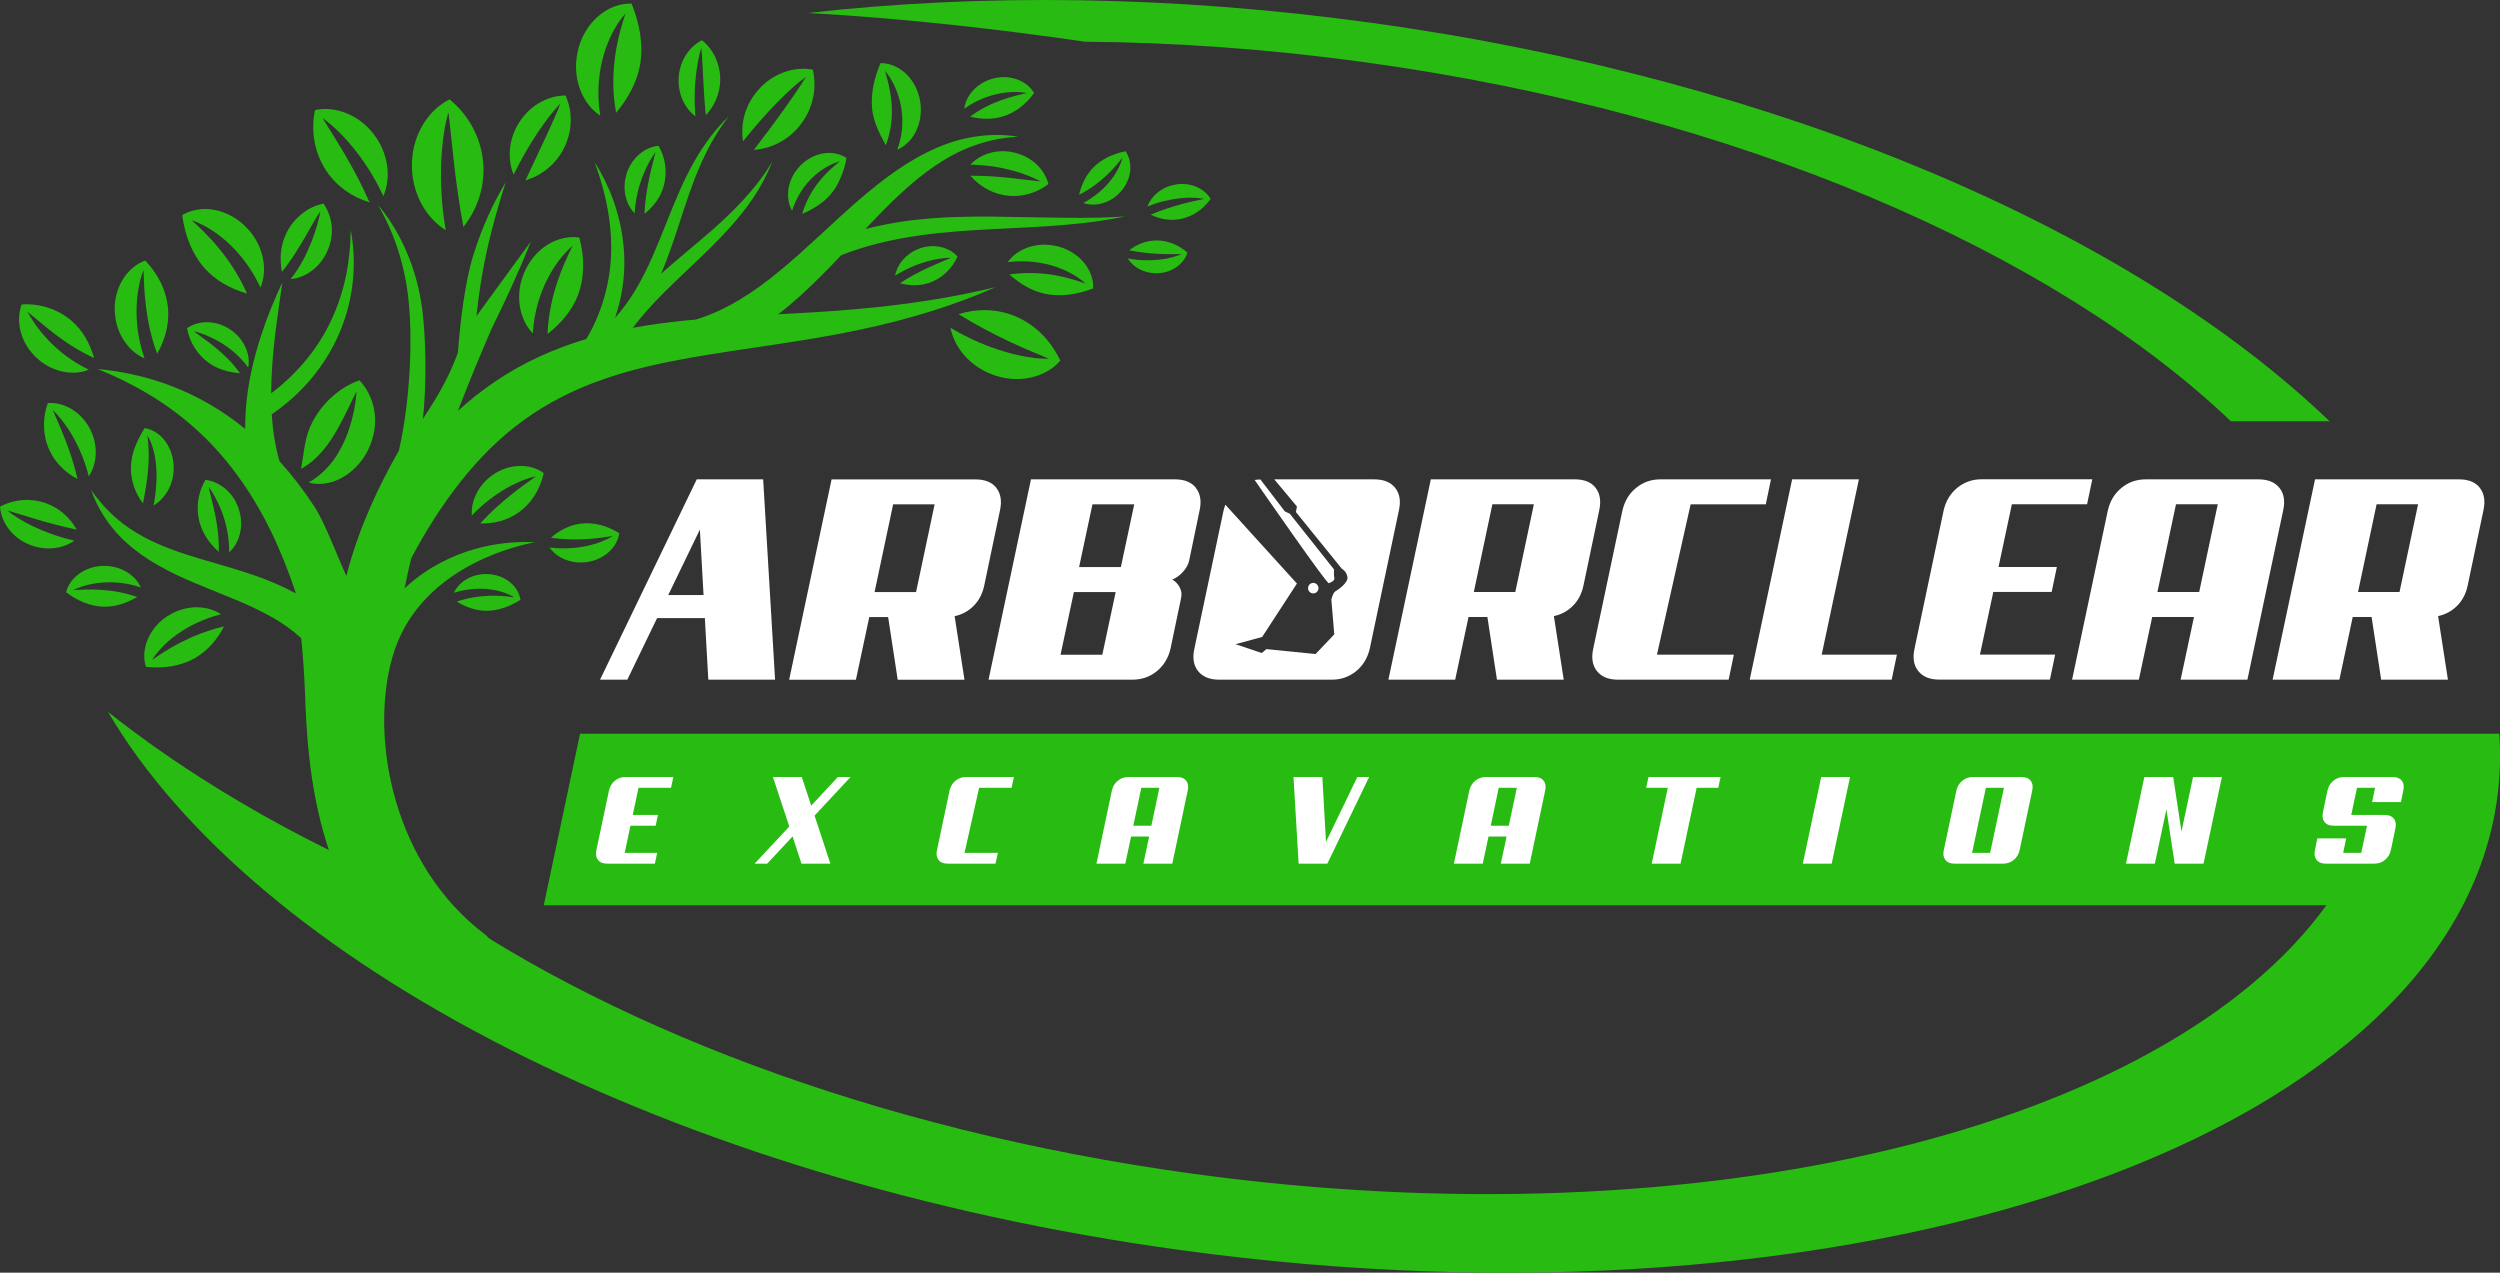 <?xml version="1.0" encoding="UTF-8"?><svg id="a" xmlns="http://www.w3.org/2000/svg" width="350.06" height="178.2" viewBox="0 0 350.06 178.2"><rect x="0" y="0" width="350.06" height="178.2" fill="#333333" stroke="none"/><g><path d="M57.69,23.71c.17,3.74,2.11,6.89,4.72,8.52-1.2-6.99-.59-13.18,.38-16.49,.45,3.44,.84,9.35,2.1,16.04,1.9-2.4,2.94-5.38,2.8-8.55-.19-3.72-1.96-7.04-4.74-9.32-3.18,1.6-5.48,5.39-5.26,9.8Z" fill="#28bb12"/><path d="M72.45,17.54c-1.27,2.27-1.38,4.86-.53,6.92,2.23-4.58,4.81-8.16,6.55-9.97-.87,2.36-2.8,6.24-4.89,10.76,2.13-.62,4.03-2.05,5.21-4.16,1.38-2.48,1.47-5.35,.4-7.72-2.59,.02-5.25,1.51-6.74,4.19Z" fill="#28bb12"/><path d="M73.3,38.42c-1.24,3.14-.48,6.46,1.31,8.26,.16-2.97,1.02-5.65,2.11-7.74,1.08-2.09,2.39-3.6,3.45-4.52-1.22,2.51-3.31,6.94-3.5,12.35,1.94-1.53,3.4-3.27,4.24-5.39,.94-2.49,.98-5.27,.21-8.12-1.43-.2-3.01,.11-4.44,1-1.42,.88-2.68,2.33-3.38,4.17Z" fill="#28bb12"/><path d="M95.02,11.14c-.05,2.14,.91,4.07,2.35,5.14-.35-4.13,.25-7.65,.82-9.58,.25,2.01,.23,5.49,.64,9.43,1.22-1.3,1.97-2.97,2.02-4.87,.04-2.22-.93-4.32-2.56-5.63-1.84,.95-3.22,2.99-3.27,5.51Z" fill="#28bb12"/><path d="M106,12.79c-1.74,2.1-2.34,4.67-1.95,6.99,3.33-4.16,6.61-7.49,8.8-9-1.4,2.26-4.03,5.99-7.29,10.2,2.35-.14,4.69-1.29,6.34-3.28,1.93-2.34,2.52-5.25,1.92-7.94-2.68-.53-5.79,.57-7.83,3.04Z" fill="#28bb12"/><path d="M111.83,23.45c-.84,.95-1.33,2.1-1.45,3.18-.13,1.09,.09,2.1,.53,2.89,.64-2.05,1.83-3.76,3.11-4.89,1.27-1.15,2.58-1.76,3.55-2.04-.77,.65-1.82,1.53-2.81,2.75-.99,1.21-1.89,2.78-2.44,4.62,1.63-.72,2.93-1.55,3.92-2.66,.58-.67,1.04-1.42,1.42-2.3,.38-.87,.71-1.85,.87-2.89-.87-.56-2-.83-3.22-.64-1.21,.19-2.51,.85-3.48,1.98Z" fill="#28bb12"/><path d="M87.68,24.54c-.58,2.05-.01,4.13,1.18,5.33,.24-3.96,1.81-7.06,2.92-8.56-.42,1.84-1.39,4.96-1.54,8.63,1.31-1.03,2.26-2.33,2.71-3.93,.51-1.87,.25-3.89-.74-5.6-1.93,.2-3.87,1.71-4.54,4.14Z" fill="#28bb12"/><path d="M45.72,23.97c1.46,2.15,3.58,3.62,6.03,4.37-2.28-5.21-5.08-9.31-6.58-11.8,2.36,1.66,6,5.47,8.51,10.93,1.03-2.38,.8-5.55-1.01-8.21-2.11-3.14-5.65-4.47-8.56-3.85-.62,2.96-.08,6.03,1.61,8.55Z" fill="#28bb12"/><path d="M80.83,7.53c-.72,3.72,.88,7.16,3.22,8.66-.53-3.23-.2-6.32,.57-8.79,.76-2.48,1.93-4.35,2.96-5.5-.98,2.9-2.4,8.07-1.31,13.9,1.72-2.09,2.89-4.25,3.34-6.62,.5-2.77,.03-5.66-1.17-8.68-1.58-.04-3.28,.55-4.69,1.78-1.41,1.22-2.53,3.08-2.93,5.25Z" fill="#28bb12"/><path d="M122.12,15.31c.21,1.71,.92,3.23,1.91,5.03,.8-2.03,.95-4.14,.8-5.95-.15-1.82-.58-3.35-.91-4.48,.75,.9,1.61,2.35,2.09,4.28,.48,1.92,.53,4.37-.37,6.77,.99-.42,1.92-1.25,2.53-2.4,.62-1.15,.9-2.6,.72-4.07-.2-1.73-1.02-3.21-2.06-4.19-1.05-.98-2.33-1.46-3.53-1.47-.98,2.27-1.39,4.49-1.17,6.48Z" fill="#28bb12"/><path d="M138.82,11.07c-2.19,.66-3.61,2.46-3.8,4.15,1.62-1.16,3.4-1.84,4.95-2.13,1.56-.3,2.89-.24,3.82-.06-1.83,.41-5.04,1.13-7.96,3.31,1.62,.38,3.14,.41,4.6-.03,1.69-.53,3.21-1.67,4.37-3.28-.5-.84-1.32-1.53-2.38-1.91-1.05-.38-2.34-.45-3.61-.05Z" fill="#28bb12"/><path d="M141.64,21.28c-2.29-.41-4.49,.38-5.76,1.78,4.4,.05,8,1.34,9.84,2.35-2.11-.18-5.71-.83-9.84-.8,1.23,1.4,2.82,2.38,4.72,2.72,2.21,.38,4.47-.21,6.2-1.57-.54-2.11-2.46-4-5.15-4.47Z" fill="#28bb12"/><path d="M147.8,34.43c-2.84-.62-5.49,.53-6.7,2.28,2.49-.31,4.85,0,6.73,.64,1.9,.63,3.31,1.56,4.18,2.36-1.12-.39-2.64-.9-4.47-1.2-1.83-.31-3.97-.4-6.21-.08,1.56,1.38,3.22,2.33,5.04,2.72,2.12,.43,4.36,.12,6.7-.76,.05-1.22-.37-2.53-1.3-3.63-.91-1.1-2.32-1.99-3.97-2.34Z" fill="#28bb12"/><path d="M161.9,33.67c-1.37,.02-2.69,.51-3.79,1.38,3.05,.61,5.74,.56,7.33,.52-1.42,.68-4.31,1.21-7.53,.62,.74,1.2,2.25,2.09,4.05,2.07,2.13-.01,3.84-1.33,4.31-2.89-1.25-1.09-2.75-1.71-4.36-1.7Z" fill="#28bb12"/><path d="M164.39,25.88c-1.85,.38-3.22,1.63-3.73,3.04,3.23-1.31,6.32-1.42,7.96-1.07-1.65,.34-4.46,.92-7.5,2.21,1.33,.66,2.8,.89,4.26,.59,1.7-.36,3.1-1.37,4.14-2.79-.86-1.5-2.94-2.45-5.12-1.98Z" fill="#28bb12"/><path d="M40.11,32.63c-.87,1.78-.97,3.58-.64,5.45,2.61-3.24,4.14-6.73,5.4-8.5-.2,1.06-.57,2.5-1.21,4.16-.64,1.65-1.55,3.55-2.96,5.33,1.95-.12,4.01-1.55,5.03-3.68,1.22-2.5,.83-5.04-.42-6.88-2.21,.41-4.18,2.04-5.2,4.11Z" fill="#28bb12"/><path d="M43.73,59.13c-1.09,2.11-1.11,3.96-1.57,6.51,2.37-1.28,3.95-3.52,5.1-5.56,1.16-2.06,1.97-3.95,2.67-5.29-.1,1.5-.41,3.57-1.28,5.93-.87,2.31-2.43,5.14-5.43,6.84,1.34,.4,3.05,.21,4.58-.62,1.54-.82,2.88-2.22,3.7-3.85,1.92-3.91,.92-7.59-1.16-9.84-2.97,1.02-5.36,3.43-6.61,5.88Z" fill="#28bb12"/><path d="M28.66,37.58c1.54,1.69,3.55,2.83,5.93,3.53-2.19-5-5.66-8.41-7.76-10.27,1.34,.45,3.11,1.38,4.88,2.96,1.77,1.56,3.51,3.76,4.76,6.46,1-2.33,.54-5.66-1.74-8.17-1.31-1.47-3.03-2.39-4.7-2.7-1.67-.32-3.27-.01-4.52,.73,.41,2.94,1.39,5.46,3.15,7.45Z" fill="#28bb12"/><path d="M29.18,50.77c1.31,.94,2.76,1.34,4.43,1.5-2.11-2.99-5-4.73-6.49-5.9,.93,.23,2.18,.68,3.56,1.47,1.37,.79,2.87,1.97,4.07,3.62,.37-1.69-.49-3.88-2.31-5.18-2.14-1.55-4.62-1.43-6.25-.34,.33,1.97,1.47,3.72,2.99,4.83Z" fill="#28bb12"/><path d="M16.09,43.85c.2,3.01,2.01,5.44,4.15,6.33-1.82-5.16-1.09-9.98-.15-12.34,.1,2.57,.18,7.03,1.92,11.7,1.1-1.98,1.68-4.05,1.53-6.21-.19-2.52-1.33-4.9-3.21-6.85-2.49,.89-4.51,3.81-4.25,7.37Z" fill="#28bb12"/><path d="M5.36,50.32c2.13,1.85,5.02,2.31,7.07,1.44-4.74-2.27-7.45-5.97-8.58-8.1,1.93,1.52,5.02,4.51,9.33,6.47-.61-2.07-1.57-3.84-3.18-5.23-1.89-1.6-4.41-2.45-6.97-2.27-.86,2.37-.2,5.52,2.33,7.69Z" fill="#28bb12"/><path d="M18.32,65.51c0,1.73,.58,3.53,1.7,4.98,.4-2,.69-3.87,.77-5.49,.1-1.62-.02-3.01-.15-4.03,.54,.88,1.03,2.29,1.2,4.01,.18,1.72,.05,3.73-.33,5.81,1.56-.95,2.8-2.82,2.81-5.25,.01-1.41-.44-2.78-1.21-3.8-.76-1.02-1.82-1.64-2.87-1.79-1.12,1.88-1.89,3.55-1.91,5.57Z" fill="#28bb12"/><path d="M27.94,73.11c.45,1.67,1.4,2.98,2.69,4.17,.12-3.84-1.02-7.17-1.41-9.12,1.12,1.61,2.91,4.88,2.87,9.17,1.37-1.18,2.06-3.48,1.45-5.7-.7-2.62-2.73-4.17-4.76-4.44-1.09,1.78-1.36,3.99-.85,5.93Z" fill="#28bb12"/><path d="M68.94,66.54c-2.03,1.43-3.02,3.68-2.87,5.64,3.16-3.32,6.83-5.05,8.98-5.48-1.8,1.27-4.9,3.42-7.81,6.59,1.94,.07,3.81-.43,5.39-1.54,1.84-1.32,3-3.25,3.51-5.5-1.81-1.36-4.82-1.42-7.2,.29Z" fill="#28bb12"/><path d="M81.4,73.31c-1.58,.19-3.02,.89-4.26,1.99,3.61,.52,6.81,.06,8.65-.25-1.56,1.03-4.92,2.11-8.84,1.61,.96,1.38,2.9,2.32,5.07,2.06,2.55-.27,4.46-2.14,4.69-4.06-1.68-1.03-3.46-1.55-5.32-1.35Z" fill="#28bb12"/><path d="M142.01,44.22c-2.5-.99-5.23-1.04-7.79-.23,5.07,3.14,9.84,5.09,12.65,6.23-3.02,.1-8.44-1.13-13.79-4.33,.53,2.64,2.54,5.24,5.69,6.48,3.7,1.5,7.68,.5,9.7-1.88-1.37-2.86-3.54-5.09-6.46-6.27Z" fill="#28bb12"/><path d="M128.58,34.87c-1.79,.7-2.99,2.21-3.24,3.73,3.04-1.92,6.13-2.53,7.84-2.5-1.58,.67-4.35,1.71-7.16,3.55,1.45,.42,2.96,.41,4.38-.15,1.66-.66,2.92-1.94,3.68-3.57-1.16-1.34-3.39-1.91-5.5-1.07Z" fill="#28bb12"/><path d="M153.08,23.46c-.97,1.01-1.63,2.3-1.99,3.82,3.06-1.53,5.03-3.84,6.11-5.24-.23,.85-.73,2-1.64,3.17-.91,1.17-2.23,2.33-3.86,3.21,1.48,.54,3.55,.15,5.05-1.39,.87-.89,1.38-2.01,1.5-3.06,.12-1.05-.13-2.03-.64-2.79-1.82,.36-3.37,1.11-4.52,2.27Z" fill="#28bb12"/><path d="M6.92,63.04c.83,1.78,2.21,3.13,3.94,4.04-.97-4.21-2.61-7.64-3.48-9.68,1.6,1.5,3.94,4.83,5.05,9.3,1.11-1.64,1.36-4.1,.31-6.35-1.22-2.66-3.78-4.09-6.05-3.91-.77,2.18-.72,4.52,.23,6.6Z" fill="#28bb12"/><path d="M4.35,76.35c2.2,.81,4.5,.46,6.06-.65-4.33-.98-7.73-2.85-9.39-4.22,2.08,.58,5.57,1.82,9.72,2.68-.93-1.67-2.38-2.98-4.23-3.67-2.18-.79-4.52-.6-6.51,.45,.15,2.21,1.75,4.46,4.35,5.41Z" fill="#28bb12"/><path d="M14.6,84.95c1.64,.02,3.11-.5,4.61-1.35-3.54-1.28-7-1.08-8.94-.98,1.73-.88,5.41-1.74,9.44-.37-.7-1.66-2.7-3-5.03-3.01-2.75-.05-4.97,1.71-5.42,3.69,1.65,1.24,3.43,1.99,5.34,2.03Z" fill="#28bb12"/><path d="M27.32,92.13c1.72-1,3.07-2.52,4.05-4.41-4.59,1.05-8.1,3.29-10.07,4.69,.64-1.03,1.76-2.33,3.41-3.52,1.63-1.19,3.79-2.26,6.24-2.88-1.8-1.21-4.63-1.4-7.13,.04-2.97,1.67-4.18,4.97-3.38,7.33,2.54,.25,4.86-.1,6.88-1.24Z" fill="#28bb12"/><path d="M68.14,80.38c-2.17-.04-3.92,1.17-4.58,2.62,1.78-.55,3.55-.67,5.03-.48,1.48,.18,2.66,.65,3.41,1.12-1.75-.27-4.79-.51-8.05,.6,1.34,.81,2.72,1.27,4.12,1.29,1.64,0,3.21-.55,4.81-1.54-.14-.9-.64-1.8-1.48-2.48-.83-.68-2-1.12-3.26-1.13Z" fill="#28bb12"/></g><g><path d="M97.55,67.12h9.31l1.67,28.05h-9.35l-1.18-21.02-10.16,21.02h-3.82l13.54-28.05Z" fill="#fff"/><rect x="90.79" y="83.32" width="11.09" height="3.23" fill="#fff"/></g><path d="M117.74,35.75c7.16-2.82,14.67-3.32,21.36-3.67,3.55-.18,6.91-.32,10.01-.59,3.1-.26,5.94-.65,8.44-1.18-5.09,.37-11.34,.12-18.49,.02-3.57-.03-7.38,.03-11.36,.51-2.14,.26-4.33,.66-6.52,1.23,.43-.46,.86-.91,1.28-1.35,3.2-3.34,6.35-6.28,9.74-8.32,3.36-2.06,6.98-3.09,10.36-3.26-3.32-.56-7.33-.19-11.25,1.5-3.94,1.65-7.67,4.42-11.25,7.54-3.6,3.12-7.11,6.65-10.98,9.83-3.49,2.88-7.35,5.43-11.66,6.74-.52,.04-1.03,.08-1.55,.14-2.37,.24-4.8,.56-7.26,1.01,1.3-1.72,2.75-3.32,4.24-4.81,2.2-2.21,4.47-4.25,6.52-6.28,2.06-2.03,3.92-4.07,5.41-6.12,1.5-2.05,2.6-4.12,3.34-6.04-2.08,3.58-5.55,7.22-9.93,10.88-1.78,1.52-3.69,3.08-5.62,4.8,.95-2.23,1.69-4.44,2.38-6.53,1.03-3.17,1.98-6.12,3.14-8.74,1.15-2.62,2.5-4.9,3.97-6.78-1.73,1.63-3.41,3.78-4.85,6.34-1.46,2.55-2.68,5.5-3.9,8.59-1.24,3.08-2.5,6.34-4.32,9.38-.82,1.39-1.79,2.71-2.88,3.94,.25-.73,.48-1.46,.65-2.2,.65-2.69,.79-5.35,.56-7.81-.45-4.94-2.25-8.98-4.08-11.85,1.19,3.2,2.33,7.29,2.34,11.93,.03,4.17-1.03,8.75-3.48,12.87-4.35,1.29-8.74,3.22-12.75,5.94-1.83,1.23-3.58,2.62-5.23,4.12,1.55-4.03,3.14-7.86,4.7-11.47,2.14-4.35,4.03-8.46,5.5-12.23l-7.6,10.42c.29-2.81,.7-5.49,1.21-7.97,.85-4.17,1.94-7.8,2.88-10.75-1.6,2.65-3.29,6.14-4.57,10.32-1.13,3.64-1.79,9.13-2.13,13.57-1.46,3.96-3.28,6.75-4.91,9.27,.57-4.5,.47-12.31-.21-16.29-.93-5.82-3.39-10.57-6.05-13.68,2.07,3.54,3.85,8.31,4.32,13.9,.52,5.58,.1,13.99-1.41,20.48h0c-2.88,5.06-5.55,10.73-7.24,17.12-.04,.14-.07,.29-.1,.43-1.26-2.67-2.94-7.34-4.5-9.73-1.48-2.28-3.12-4.4-4.87-6.33-.62-2.17-.95-4.39-1.09-6.57,2.05-1.42,3.89-3.05,5.42-4.86,1.95-2.29,3.41-4.81,4.38-7.33,1.97-5.07,1.96-9.96,1.26-13.61-.03,3.73-.65,8.35-2.87,12.92-1.75,3.65-4.58,7.16-8.27,9.93,.03-5.81,.97-11.13,1.56-15.51-1.04,2.2-2.09,4.71-3.01,7.54-.91,2.84-1.71,6.01-2.04,9.52-.1,1.11-.15,2.27-.14,3.45-1.54-1.25-3.13-2.38-4.77-3.33-5.41-3.2-10.99-4.62-15.88-5.06,4.56,1.84,9.34,4.46,13.57,8.26,4.25,3.77,7.87,8.68,10.68,14.46,1.3,2.65,2.42,5.48,3.42,8.45,.01,.08,.02,.16,.04,.24-.45-.25-.91-.49-1.37-.72-4.02-1.94-7.97-2.91-11.51-3.98-3.55-1.04-6.77-2.16-9.45-3.81-2.7-1.61-4.78-3.76-6.32-5.99,.89,2.55,2.54,5.3,5.15,7.57,2.57,2.3,5.93,4.04,9.45,5.51,3.51,1.5,7.25,2.79,10.61,4.68,1.53,.85,2.95,1.85,4.22,3.01,.22,2.26,.42,4.81,.52,7.54,.36,9.45,1.11,33.06,20.23,42.85l6.83-7.06c-.6-.58-1.18-1.17-1.75-1.77-12.93-9.7-16.3-27.51-13.07-38.88,3.45-12.16,16.54-15.46,19.97-16.12-2.54-.11-5.42,.1-8.46,.97-3.17,.9-6.53,2.55-9.47,5.19-.11,.1-.21,.2-.32,.3,.02-.08,.03-.16,.05-.24,.26-1.34,.56-2.66,.87-3.97,4.13-7.75,9.22-14.59,15.63-19.24,3.46-2.54,7.27-4.43,11.24-5.81,3.97-1.39,8.08-2.29,12.16-3.02,8.17-1.42,16.17-2.31,23.44-3.86,7.28-1.5,13.82-3.57,19.35-6.03-5.89,1.43-12.52,2.49-19.78,3.1-3.41,.31-6.96,.5-10.65,.7,1.08-.83,2.1-1.7,3.07-2.57,2.07-1.88,3.95-3.8,5.74-5.69Z" fill="#28bb12"/><path d="M191.13,8.72c52.2,7.18,96.32,26.52,121.25,50.27h13.82C298.73,32.63,249.85,11.15,192,3.19,164.14-.65,137.32-.92,113.15,1.82c13.7,.75,27.31,2.35,38.76,4.02,12.66,.1,25.81,1.03,39.22,2.88Zm158.82,94.02h-5.17s-263.56,0-263.56,0l-5.08,24.02h249.61c-22.53,31.09-86.92,47.47-158.94,37.56-44.33-6.1-82.85-20.97-108.72-39.87-8.16-3.31-26.19-11.46-42.97-24.77,20.53,34.9,78.39,65.48,150.02,75.34,94.42,13,176.98-14.93,184.4-62.38,.52-3.29,.64-6.6,.42-9.89Z" fill="#28bb12"/><g><path d="M85,120.93c-.57,0-1-.17-1.27-.52s-.35-.81-.22-1.38l1.76-8.33c.13-.57,.4-1.03,.83-1.38,.42-.35,.91-.52,1.48-.52h6.7l-.32,1.51h-4.55l-.81,3.8h3.53l-.32,1.51h-3.53l-.81,3.8h4.55l-.32,1.51h-6.7Z" fill="#fff"/><path d="M114.06,114.21l2.21,6.72h-4.04l-1.25-3.81-3.55,3.81h-1.76l4.85-5.2-2.29-6.93h4.04l1.32,4.01,3.73-4.01h1.78l-5.05,5.41Z" fill="#fff"/><path d="M132.69,120.93c-.57,0-1-.17-1.27-.52s-.35-.81-.22-1.38l1.76-8.33c.13-.57,.4-1.03,.83-1.38s.91-.52,1.48-.52h6.7l-.32,1.51h-4.55l-2.04,9.11h4.66l-.32,1.51h-6.7Z" fill="#fff"/><path d="M164.14,120.93h-4.04l.81-3.8h-2.53l-.81,3.8h-4.04l2.16-10.23c.13-.57,.4-1.03,.83-1.38,.42-.35,.91-.52,1.48-.52h6.82c.57,0,1,.17,1.27,.52,.27,.35,.35,.81,.22,1.38l-2.16,10.23Zm-4.33-10.62l-1.12,5.31h2.53l1.12-5.31h-2.53Z" fill="#fff"/><path d="M185.87,120.93h-4.03l-.72-12.13h4.04l.51,9.09,4.39-9.09h1.65l-5.85,12.13Z" fill="#fff"/><path d="M214.19,120.93h-4.04l.81-3.8h-2.53l-.81,3.8h-4.04l2.16-10.23c.13-.57,.4-1.03,.83-1.38s.91-.52,1.48-.52h6.82c.57,0,1,.17,1.27,.52s.35,.81,.22,1.38l-2.16,10.23Zm-4.33-10.62l-1.12,5.31h2.53l1.12-5.31h-2.53Z" fill="#fff"/><path d="M240.59,110.31h-3.02l-2.25,10.62h-4.04l2.25-10.62h-3.02l.32-1.51h10.09l-.32,1.51Z" fill="#fff"/><path d="M256.48,120.93h-4.04l2.57-12.13h4.04l-2.57,12.13Z" fill="#fff"/><path d="M282.8,119.03c-.13,.57-.4,1.03-.83,1.38s-.91,.52-1.48,.52h-6.82c-.57,0-1-.17-1.27-.52s-.35-.81-.22-1.38l1.76-8.33c.13-.57,.4-1.03,.83-1.38,.42-.35,.91-.52,1.48-.52h6.82c.57,0,1,.17,1.27,.52,.27,.35,.35,.81,.22,1.38l-1.76,8.33Zm-4.73-8.72l-1.93,9.11h2.53l1.93-9.11h-2.53Z" fill="#fff"/><path d="M308.55,120.93h-4.04l-1.16-7.61-1.62,7.61h-4.04l2.57-12.13h4.04l1.16,7.63,1.62-7.63h4.04l-2.57,12.13Z" fill="#fff"/><path d="M333.92,114.11c.57,0,1,.17,1.27,.52,.27,.35,.35,.81,.22,1.38l-.63,3.02c-.13,.57-.4,1.03-.83,1.38s-.91,.52-1.48,.52h-6.82c-.57,0-1-.17-1.27-.52s-.35-.81-.23-1.38l.33-1.63h4.04l-.42,2.02h2.53l.81-3.8h-4.68c-.58,0-1-.17-1.27-.52s-.35-.81-.22-1.38l.63-3.02c.13-.57,.4-1.03,.83-1.38,.42-.35,.91-.52,1.48-.52h6.82c.57,0,1,.17,1.27,.51,.27,.34,.35,.8,.22,1.37l-.33,1.63h-4.04l.42-2h-2.53l-.81,3.8h4.68Z" fill="#fff"/></g><path d="M186.06,81.66c.32-.09,.87-.37,.78-.73-.09-.37-.04-1.19-.04-1.19l-6.2-7.81-.69-.32-3.42-4.47c-.28,0-.55,.03-.81,.07,1.18,1.7,10.08,14.54,10.39,14.46Zm-18.59-13.34c-.64-.8-1.62-1.2-2.95-1.2h-20.16l-5.94,28.05h20.16c1.3,0,2.44-.4,3.42-1.2,.97-.8,1.61-1.86,1.91-3.19l1.46-6.99c.14-.54,.07-1.06-.18-1.54-.26-.49-.6-.85-1.04-1.1,.54-.22,1.04-.57,1.48-1.06s.74-1,.87-1.54l1.46-7.03c.3-1.33,.13-2.39-.51-3.19Zm-13.11,23.36h-5.86l1.87-8.78h5.85l-1.87,8.78Zm2.6-12.28h-5.86l1.87-8.78h5.85l-1.87,8.78Zm26.2,2.96c0,.4,.33,.73,.73,.73s.73-.33,.73-.73-.33-.74-.73-.74-.73,.33-.73,.74Zm-43.63-14.03c-.62-.8-1.6-1.2-2.93-1.2h-20.16l-5.94,28.05h9.35l1.87-8.78h2.64l1.34,8.78h9.35l-1.38-8.9c1.03-.22,1.92-.7,2.66-1.44,.74-.75,1.24-1.69,1.48-2.83l2.2-10.49c.3-1.33,.13-2.39-.49-3.19Zm-11.26,14.57h-5.81l2.6-12.28h5.81l-2.6,12.28Zm108.45-12.28h10.53l.73-3.5h-15.49c-1.3,0-2.44,.4-3.41,1.2-.98,.8-1.61,1.86-1.91,3.19l-4.07,19.27c-.3,1.33-.13,2.39,.51,3.19,.64,.8,1.62,1.2,2.95,1.2h15.49l.73-3.5h-10.77l4.72-21.06Zm82.46-2.3c-.64-.8-1.62-1.2-2.95-1.2h-15.77c-1.3,0-2.44,.4-3.41,1.2-.98,.8-1.61,1.86-1.91,3.19l-5,23.66h9.35l1.87-8.78h5.85l-1.87,8.78h9.35l5-23.66c.3-1.33,.13-2.39-.51-3.19Zm-11.24,14.57h-5.85l2.6-12.28h5.85l-2.6,12.28Zm39.31-14.57c-.62-.8-1.6-1.2-2.93-1.2h-20.16l-5.94,28.05h9.35l1.87-8.78h2.64l1.34,8.78h9.35l-1.38-8.9c1.03-.22,1.92-.7,2.66-1.44,.75-.75,1.24-1.69,1.48-2.83l2.2-10.49c.3-1.33,.13-2.39-.49-3.19Zm-11.26,14.57h-5.81l2.6-12.28h5.81l-2.6,12.28Zm-48.71,0l.73-3.5h-8.17l1.87-8.78h10.53l.73-3.5h-15.49c-1.3,0-2.44,.4-3.42,1.2-.97,.8-1.61,1.86-1.91,3.19l-4.06,19.27c-.3,1.33-.13,2.39,.51,3.19,.64,.8,1.62,1.2,2.95,1.2h15.49l.73-3.5h-10.53l1.87-8.78h8.17Zm-26.99-15.77h-9.35l-5.94,28.05h19.88l.73-3.5h-10.53l5.21-24.55Zm-64.92,1.2c-.64-.8-1.62-1.2-2.95-1.2h-13.99l3.17,3.8-.14,.78,6.43,7.94s.64,.32,.78,1.15c.14,.83-1.38,1.84-1.7,2.02-.32,.18-.55,1.15-.55,1.15l.41,4.87-2.62,2.75-6.89-.69-.64,.55-3.67-1.24,3.72-1.01,4.87-7.48-10.02-11.04c-.1,.27-.19,.55-.26,.84l-4.07,19.27c-.3,1.33-.13,2.39,.51,3.19,.64,.8,1.62,1.2,2.95,1.2h15.77c1.3,0,2.44-.4,3.42-1.2,.97-.8,1.61-1.86,1.91-3.19l4.06-19.27c.3-1.33,.13-2.39-.51-3.19Zm28.07,0c-.62-.8-1.6-1.2-2.93-1.2h-20.16l-5.94,28.05h9.35l1.87-8.78h2.64l1.34,8.78h9.35l-1.38-8.9c1.03-.22,1.92-.7,2.66-1.44,.75-.75,1.24-1.69,1.48-2.83l2.2-10.49c.3-1.33,.13-2.39-.49-3.19Zm-11.26,14.57h-5.81l2.6-12.28h5.81l-2.6,12.28Z" fill="#fff"/></svg>